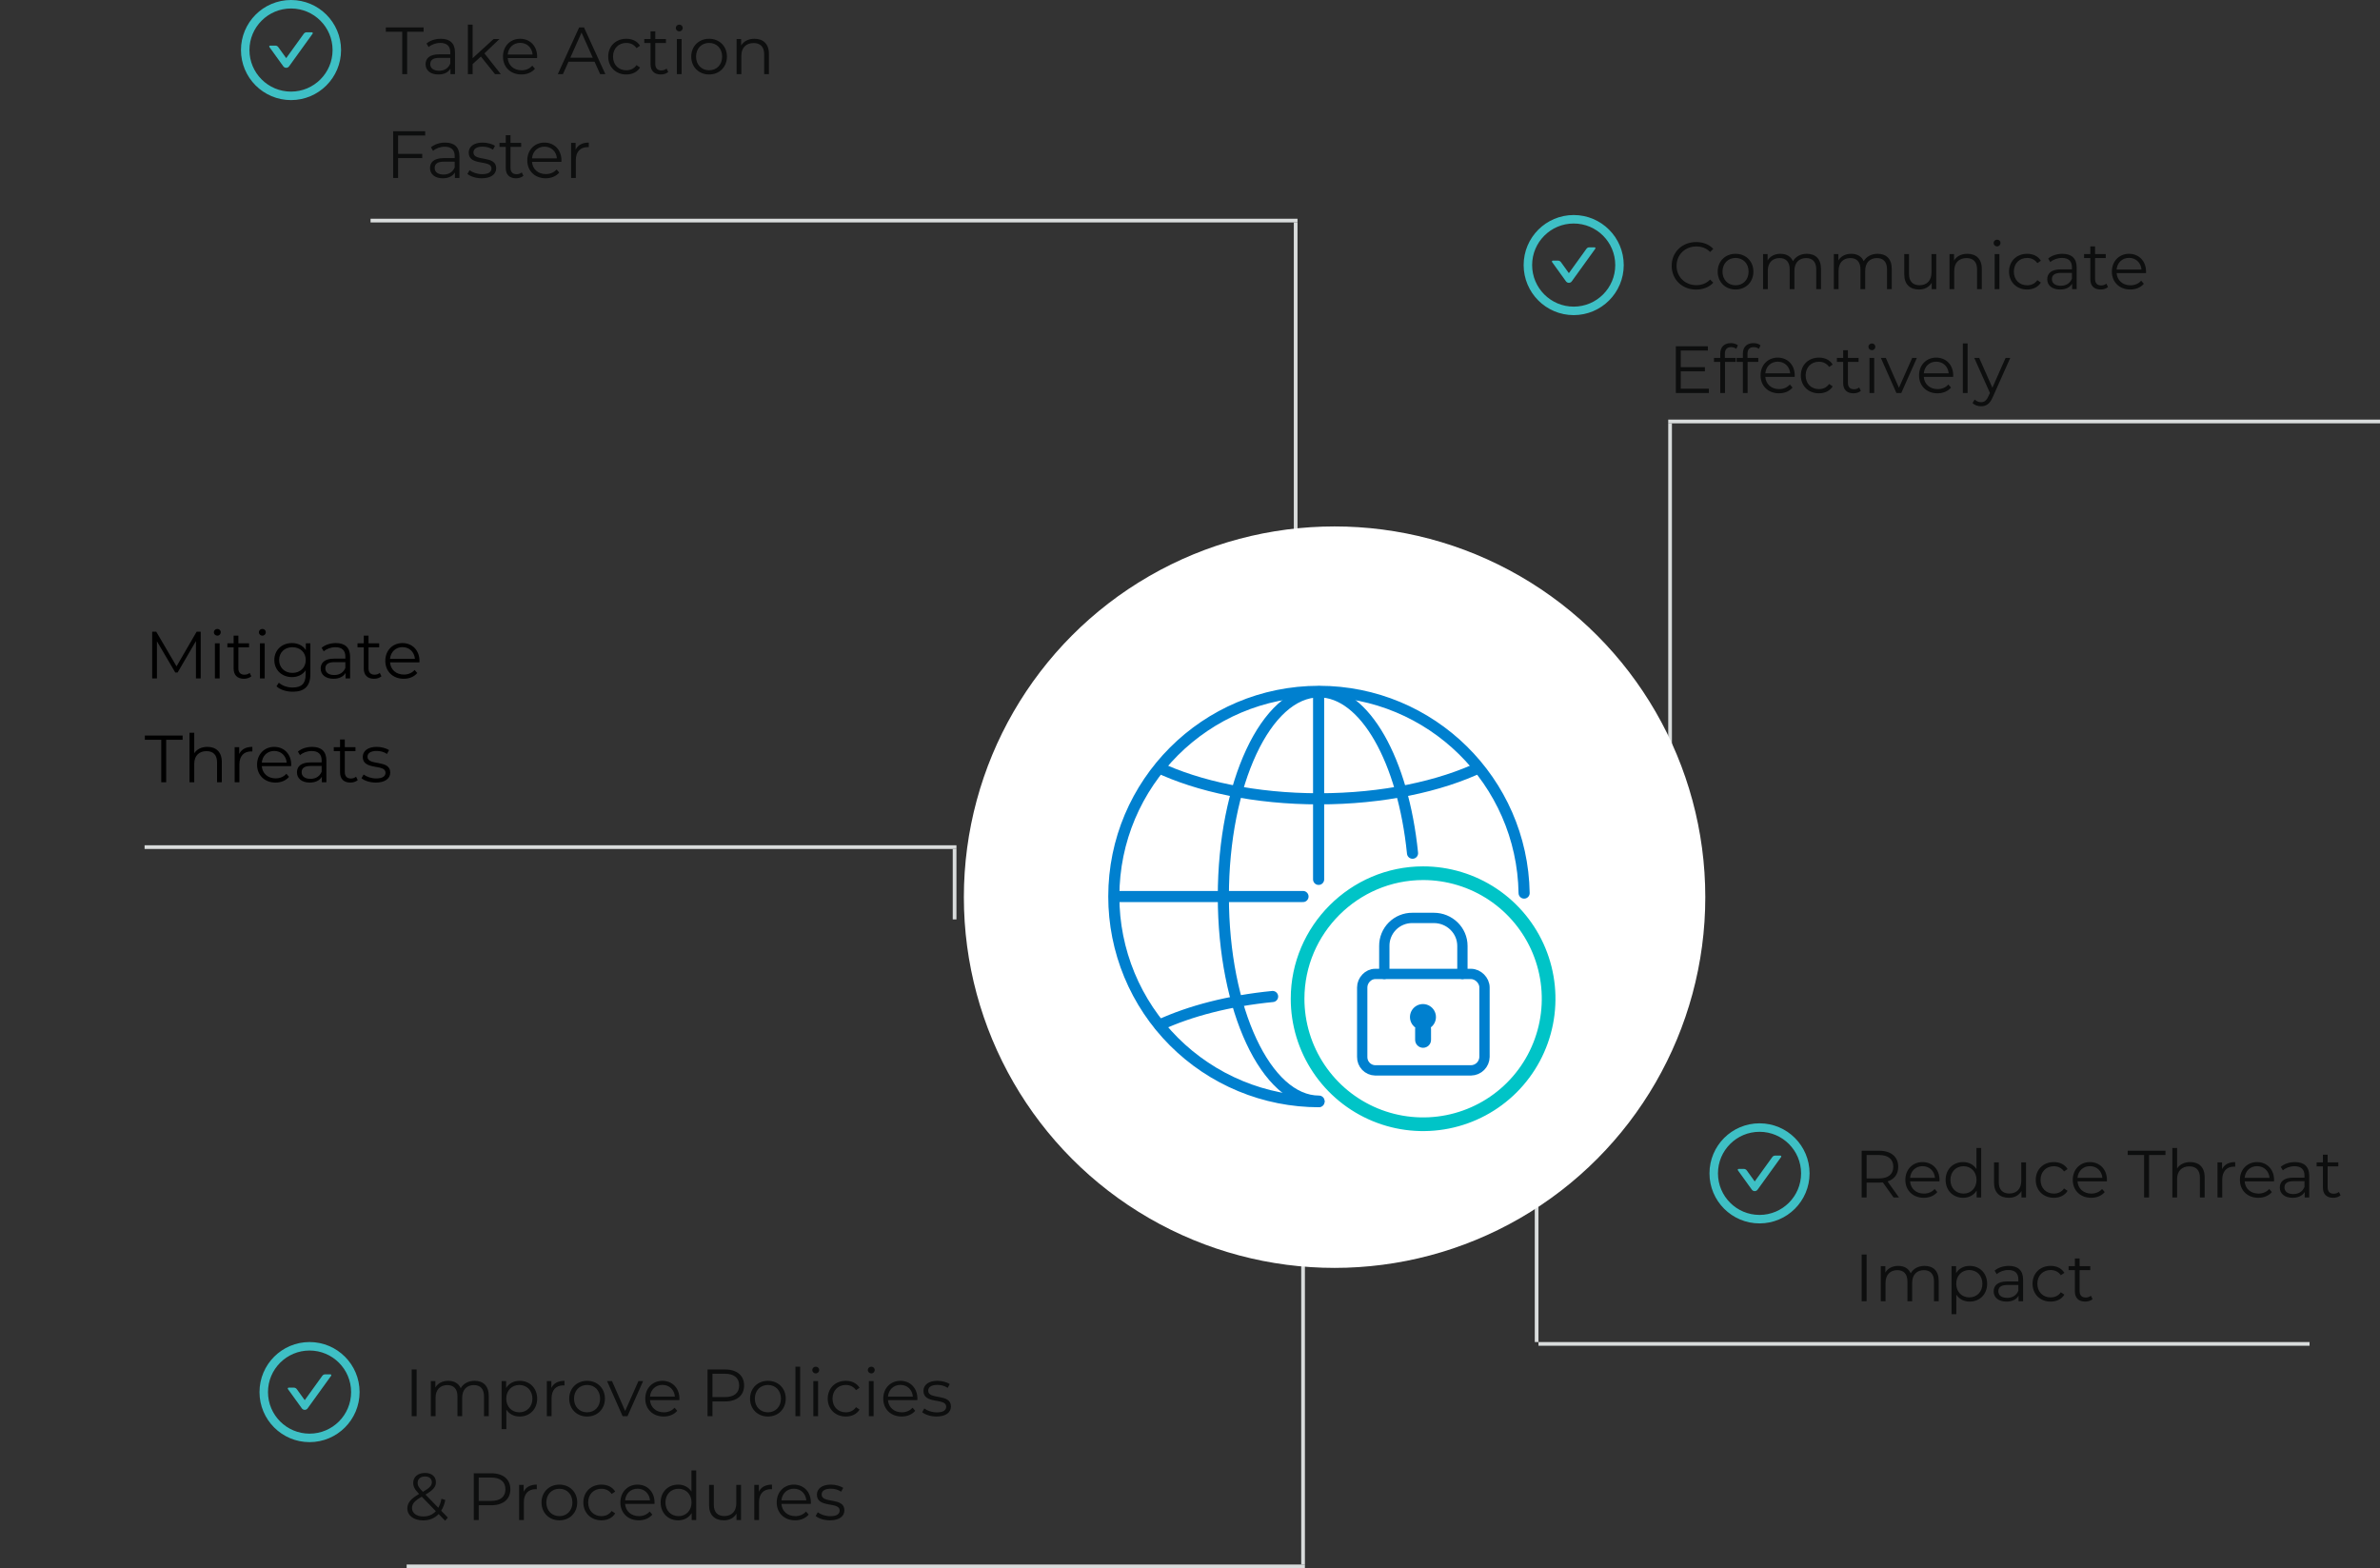 <svg xmlns="http://www.w3.org/2000/svg" width="642" height="423" viewBox="0 0 642 423" fill="none"><rect x="0" y="0" width="642" height="423" fill="#333333" stroke="none"/><line x1="257.5" y1="248" x2="257.5" y2="229" stroke="#D9DCDC"></line><line x1="39" y1="228.5" x2="257.999" y2="228.5" stroke="#D9DCDC"></line><path d="M84.133 8.709H82.719C82.412 8.709 82.12 8.857 81.939 9.11L77.202 15.679L75.056 12.702C74.876 12.452 74.586 12.301 74.276 12.301H72.862C72.667 12.301 72.552 12.524 72.667 12.684L76.421 17.891C76.51 18.015 76.627 18.116 76.763 18.185C76.898 18.255 77.048 18.291 77.2 18.291C77.353 18.291 77.503 18.255 77.638 18.185C77.774 18.116 77.891 18.015 77.979 17.891L84.326 9.092C84.443 8.932 84.329 8.709 84.133 8.709V8.709Z" fill="#3EC0C5"></path><path d="M78.5 0C71.045 0 65 6.045 65 13.5C65 20.955 71.045 27 78.5 27C85.955 27 92 20.955 92 13.5C92 6.045 85.955 0 78.5 0ZM78.5 24.71C72.311 24.71 67.29 19.689 67.29 13.5C67.29 7.31 72.311 2.29 78.5 2.29C84.689 2.29 89.71 7.31 89.71 13.5C89.71 19.689 84.689 24.71 78.5 24.71Z" fill="#3EC0C5"></path><path d="M108.5 20H109.832V8.552H114.26V7.4H104.072V8.552H108.5V20ZM118.903 10.46C117.409 10.46 116.005 10.928 115.051 11.738L115.627 12.692C116.401 12.008 117.553 11.576 118.777 11.576C120.541 11.576 121.459 12.458 121.459 14.078V14.654H118.453C115.735 14.654 114.799 15.878 114.799 17.336C114.799 18.974 116.113 20.09 118.255 20.09C119.821 20.09 120.937 19.496 121.513 18.524V20H122.737V14.132C122.737 11.684 121.351 10.46 118.903 10.46ZM118.453 19.082C116.941 19.082 116.059 18.398 116.059 17.3C116.059 16.328 116.653 15.608 118.489 15.608H121.459V17.156C120.955 18.398 119.893 19.082 118.453 19.082ZM133.534 20H135.1L130.672 14.402L134.722 10.532H133.138L127.486 15.698V6.644H126.208V20H127.486V17.3L129.718 15.248L133.534 20ZM144.894 15.266C144.894 12.422 142.968 10.46 140.304 10.46C137.64 10.46 135.678 12.458 135.678 15.266C135.678 18.074 137.694 20.09 140.646 20.09C142.14 20.09 143.454 19.55 144.3 18.542L143.58 17.714C142.86 18.542 141.834 18.956 140.682 18.956C138.612 18.956 137.1 17.642 136.956 15.662H144.876C144.876 15.518 144.894 15.374 144.894 15.266ZM140.304 11.558C142.158 11.558 143.508 12.854 143.67 14.708H136.956C137.118 12.854 138.468 11.558 140.304 11.558ZM161.89 20H163.294L157.534 7.4H156.22L150.46 20H151.846L153.358 16.634H160.378L161.89 20ZM153.844 15.554L156.868 8.786L159.892 15.554H153.844ZM168.944 20.09C170.546 20.09 171.896 19.442 172.652 18.218L171.698 17.57C171.05 18.524 170.042 18.956 168.944 18.956C166.874 18.956 165.362 17.498 165.362 15.266C165.362 13.052 166.874 11.576 168.944 11.576C170.042 11.576 171.05 12.026 171.698 12.98L172.652 12.332C171.896 11.09 170.546 10.46 168.944 10.46C166.118 10.46 164.066 12.44 164.066 15.266C164.066 18.092 166.118 20.09 168.944 20.09ZM179.804 18.506C179.444 18.83 178.922 18.992 178.4 18.992C177.338 18.992 176.762 18.38 176.762 17.264V11.612H179.642V10.532H176.762V8.462H175.484V10.532H173.792V11.612H175.484V17.336C175.484 19.082 176.474 20.09 178.256 20.09C178.994 20.09 179.75 19.874 180.254 19.424L179.804 18.506ZM183.229 8.462C183.769 8.462 184.165 8.048 184.165 7.526C184.165 7.04 183.751 6.644 183.229 6.644C182.707 6.644 182.293 7.058 182.293 7.544C182.293 8.048 182.707 8.462 183.229 8.462ZM182.581 20H183.859V10.532H182.581V20ZM191.285 20.09C194.057 20.09 196.091 18.074 196.091 15.266C196.091 12.458 194.057 10.46 191.285 10.46C188.513 10.46 186.461 12.458 186.461 15.266C186.461 18.074 188.513 20.09 191.285 20.09ZM191.285 18.956C189.269 18.956 187.757 17.48 187.757 15.266C187.757 13.052 189.269 11.576 191.285 11.576C193.301 11.576 194.795 13.052 194.795 15.266C194.795 17.48 193.301 18.956 191.285 18.956ZM203.524 10.46C201.886 10.46 200.608 11.126 199.924 12.278V10.532H198.7V20H199.978V15.032C199.978 12.872 201.256 11.612 203.29 11.612C205.09 11.612 206.134 12.638 206.134 14.636V20H207.412V14.51C207.412 11.792 205.828 10.46 203.524 10.46ZM114.692 36.552V35.4H106.052V48H107.384V42.654H113.9V41.502H107.384V36.552H114.692ZM120.098 38.46C118.604 38.46 117.2 38.928 116.246 39.738L116.822 40.692C117.596 40.008 118.748 39.576 119.972 39.576C121.736 39.576 122.654 40.458 122.654 42.078V42.654H119.648C116.93 42.654 115.994 43.878 115.994 45.336C115.994 46.974 117.308 48.09 119.45 48.09C121.016 48.09 122.132 47.496 122.708 46.524V48H123.932V42.132C123.932 39.684 122.546 38.46 120.098 38.46ZM119.648 47.082C118.136 47.082 117.254 46.398 117.254 45.3C117.254 44.328 117.848 43.608 119.684 43.608H122.654V45.156C122.15 46.398 121.088 47.082 119.648 47.082ZM129.941 48.09C132.407 48.09 133.847 47.028 133.847 45.39C133.847 41.754 127.709 43.68 127.709 41.124C127.709 40.224 128.465 39.558 130.175 39.558C131.147 39.558 132.137 39.792 132.965 40.368L133.523 39.342C132.731 38.802 131.399 38.46 130.175 38.46C127.763 38.46 126.431 39.612 126.431 41.16C126.431 44.904 132.569 42.96 132.569 45.426C132.569 46.362 131.831 46.974 130.031 46.974C128.699 46.974 127.421 46.506 126.665 45.912L126.089 46.92C126.863 47.586 128.375 48.09 129.941 48.09ZM140.746 46.506C140.386 46.83 139.864 46.992 139.342 46.992C138.28 46.992 137.704 46.38 137.704 45.264V39.612H140.584V38.532H137.704V36.462H136.426V38.532H134.734V39.612H136.426V45.336C136.426 47.082 137.416 48.09 139.198 48.09C139.936 48.09 140.692 47.874 141.196 47.424L140.746 46.506ZM151.45 43.266C151.45 40.422 149.524 38.46 146.86 38.46C144.196 38.46 142.234 40.458 142.234 43.266C142.234 46.074 144.25 48.09 147.202 48.09C148.696 48.09 150.01 47.55 150.856 46.542L150.136 45.714C149.416 46.542 148.39 46.956 147.238 46.956C145.168 46.956 143.656 45.642 143.512 43.662H151.432C151.432 43.518 151.45 43.374 151.45 43.266ZM146.86 39.558C148.714 39.558 150.064 40.854 150.226 42.708H143.512C143.674 40.854 145.024 39.558 146.86 39.558ZM155.276 40.386V38.532H154.052V48H155.33V43.176C155.33 40.944 156.536 39.684 158.516 39.684C158.606 39.684 158.714 39.702 158.822 39.702V38.46C157.076 38.46 155.87 39.126 155.276 40.386Z" fill="#0D0E0E"></path><line x1="349.504" y1="158" x2="349.504" y2="60" stroke="#D9DCDC"></line><line x1="99.955" y1="59.5" x2="350.001" y2="59.5" stroke="#D9DCDC"></line><path d="M480.262 311.709H478.848C478.541 311.709 478.249 311.857 478.068 312.11L473.331 318.679L471.185 315.702C471.004 315.452 470.715 315.301 470.405 315.301H468.991C468.796 315.301 468.681 315.524 468.796 315.684L472.55 320.891C472.639 321.015 472.756 321.115 472.891 321.185C473.027 321.255 473.177 321.291 473.329 321.291C473.482 321.291 473.632 321.255 473.767 321.185C473.903 321.115 474.019 321.015 474.108 320.891L480.454 312.092C480.572 311.932 480.457 311.709 480.262 311.709V311.709Z" fill="#3EC0C5"></path><path d="M474.629 303C467.174 303 461.129 309.045 461.129 316.5C461.129 323.955 467.174 330 474.629 330C482.084 330 488.129 323.955 488.129 316.5C488.129 309.045 482.084 303 474.629 303ZM474.629 327.71C468.439 327.71 463.419 322.69 463.419 316.5C463.419 310.31 468.439 305.29 474.629 305.29C480.818 305.29 485.839 310.31 485.839 316.5C485.839 322.69 480.818 327.71 474.629 327.71Z" fill="#3EC0C5"></path><path d="M512.243 323L509.165 318.68C511.001 318.086 512.045 316.7 512.045 314.72C512.045 312.02 510.101 310.4 506.897 310.4H502.181V323H503.513V319.004H506.897C507.257 319.004 507.581 318.986 507.905 318.95L510.785 323H512.243ZM506.861 317.87H503.513V311.552H506.861C509.381 311.552 510.713 312.704 510.713 314.72C510.713 316.7 509.381 317.87 506.861 317.87ZM523.181 318.266C523.181 315.422 521.255 313.46 518.591 313.46C515.927 313.46 513.965 315.458 513.965 318.266C513.965 321.074 515.981 323.09 518.933 323.09C520.427 323.09 521.741 322.55 522.587 321.542L521.867 320.714C521.147 321.542 520.121 321.956 518.969 321.956C516.899 321.956 515.387 320.642 515.243 318.662H523.163C523.163 318.518 523.181 318.374 523.181 318.266ZM518.591 314.558C520.445 314.558 521.795 315.854 521.957 317.708H515.243C515.405 315.854 516.755 314.558 518.591 314.558ZM533.144 309.644V315.332C532.352 314.108 531.056 313.46 529.544 313.46C526.844 313.46 524.828 315.404 524.828 318.266C524.828 321.128 526.844 323.09 529.544 323.09C531.11 323.09 532.424 322.406 533.198 321.128V323H534.422V309.644H533.144ZM529.652 321.956C527.636 321.956 526.124 320.48 526.124 318.266C526.124 316.052 527.636 314.576 529.652 314.576C531.65 314.576 533.162 316.052 533.162 318.266C533.162 320.48 531.65 321.956 529.652 321.956ZM545.235 313.532V318.5C545.235 320.66 543.993 321.938 542.013 321.938C540.213 321.938 539.169 320.912 539.169 318.896V313.532H537.891V319.022C537.891 321.74 539.475 323.09 541.887 323.09C543.399 323.09 544.623 322.424 545.289 321.272V323H546.513V313.532H545.235ZM554.017 323.09C555.619 323.09 556.969 322.442 557.725 321.218L556.771 320.57C556.123 321.524 555.115 321.956 554.017 321.956C551.947 321.956 550.435 320.498 550.435 318.266C550.435 316.052 551.947 314.576 554.017 314.576C555.115 314.576 556.123 315.026 556.771 315.98L557.725 315.332C556.969 314.09 555.619 313.46 554.017 313.46C551.191 313.46 549.139 315.44 549.139 318.266C549.139 321.092 551.191 323.09 554.017 323.09ZM568.339 318.266C568.339 315.422 566.413 313.46 563.749 313.46C561.085 313.46 559.123 315.458 559.123 318.266C559.123 321.074 561.139 323.09 564.091 323.09C565.585 323.09 566.899 322.55 567.745 321.542L567.025 320.714C566.305 321.542 565.279 321.956 564.127 321.956C562.057 321.956 560.545 320.642 560.401 318.662H568.321C568.321 318.518 568.339 318.374 568.339 318.266ZM563.749 314.558C565.603 314.558 566.953 315.854 567.115 317.708H560.401C560.563 315.854 561.913 314.558 563.749 314.558ZM578.369 323H579.701V311.552H584.129V310.4H573.941V311.552H578.369V323ZM590.811 313.46C589.209 313.46 587.967 314.09 587.265 315.188V309.644H585.987V323H587.265V318.032C587.265 315.872 588.543 314.612 590.577 314.612C592.377 314.612 593.421 315.638 593.421 317.636V323H594.699V317.51C594.699 314.792 593.115 313.46 590.811 313.46ZM599.393 315.386V313.532H598.169V323H599.447V318.176C599.447 315.944 600.653 314.684 602.633 314.684C602.723 314.684 602.831 314.702 602.939 314.702V313.46C601.193 313.46 599.987 314.126 599.393 315.386ZM613.427 318.266C613.427 315.422 611.501 313.46 608.837 313.46C606.173 313.46 604.211 315.458 604.211 318.266C604.211 321.074 606.227 323.09 609.179 323.09C610.673 323.09 611.987 322.55 612.833 321.542L612.113 320.714C611.393 321.542 610.367 321.956 609.215 321.956C607.145 321.956 605.633 320.642 605.489 318.662H613.409C613.409 318.518 613.427 318.374 613.427 318.266ZM608.837 314.558C610.691 314.558 612.041 315.854 612.203 317.708H605.489C605.651 315.854 607.001 314.558 608.837 314.558ZM619.076 313.46C617.582 313.46 616.178 313.928 615.224 314.738L615.8 315.692C616.574 315.008 617.726 314.576 618.95 314.576C620.714 314.576 621.632 315.458 621.632 317.078V317.654H618.626C615.908 317.654 614.972 318.878 614.972 320.336C614.972 321.974 616.286 323.09 618.428 323.09C619.994 323.09 621.11 322.496 621.686 321.524V323H622.91V317.132C622.91 314.684 621.524 313.46 619.076 313.46ZM618.626 322.082C617.114 322.082 616.232 321.398 616.232 320.3C616.232 319.328 616.826 318.608 618.662 318.608H621.632V320.156C621.128 321.398 620.066 322.082 618.626 322.082ZM630.918 321.506C630.558 321.83 630.036 321.992 629.514 321.992C628.452 321.992 627.876 321.38 627.876 320.264V314.612H630.756V313.532H627.876V311.462H626.598V313.532H624.906V314.612H626.598V320.336C626.598 322.082 627.588 323.09 629.37 323.09C630.108 323.09 630.864 322.874 631.368 322.424L630.918 321.506ZM502.181 351H503.513V338.4H502.181V351ZM519.151 341.46C517.441 341.46 516.091 342.234 515.407 343.458C514.831 342.126 513.607 341.46 512.041 341.46C510.457 341.46 509.233 342.126 508.567 343.26V341.532H507.343V351H508.621V346.032C508.621 343.872 509.863 342.612 511.789 342.612C513.517 342.612 514.525 343.638 514.525 345.636V351H515.803V346.032C515.803 343.872 517.027 342.612 518.971 342.612C520.681 342.612 521.689 343.638 521.689 345.636V351H522.967V345.51C522.967 342.792 521.455 341.46 519.151 341.46ZM531.31 341.46C529.744 341.46 528.43 342.144 527.656 343.404V341.532H526.432V354.492H527.71V349.218C528.502 350.442 529.798 351.09 531.31 351.09C534.01 351.09 536.026 349.146 536.026 346.266C536.026 343.404 534.01 341.46 531.31 341.46ZM531.22 349.956C529.204 349.956 527.692 348.48 527.692 346.266C527.692 344.07 529.204 342.576 531.22 342.576C533.218 342.576 534.748 344.07 534.748 346.266C534.748 348.48 533.218 349.956 531.22 349.956ZM541.891 341.46C540.397 341.46 538.993 341.928 538.039 342.738L538.615 343.692C539.389 343.008 540.541 342.576 541.765 342.576C543.529 342.576 544.447 343.458 544.447 345.078V345.654H541.441C538.723 345.654 537.787 346.878 537.787 348.336C537.787 349.974 539.101 351.09 541.243 351.09C542.809 351.09 543.925 350.496 544.501 349.524V351H545.725V345.132C545.725 342.684 544.339 341.46 541.891 341.46ZM541.441 350.082C539.929 350.082 539.047 349.398 539.047 348.3C539.047 347.328 539.641 346.608 541.477 346.608H544.447V348.156C543.943 349.398 542.881 350.082 541.441 350.082ZM553.155 351.09C554.757 351.09 556.107 350.442 556.863 349.218L555.909 348.57C555.261 349.524 554.253 349.956 553.155 349.956C551.085 349.956 549.573 348.498 549.573 346.266C549.573 344.052 551.085 342.576 553.155 342.576C554.253 342.576 555.261 343.026 555.909 343.98L556.863 343.332C556.107 342.09 554.757 341.46 553.155 341.46C550.329 341.46 548.277 343.44 548.277 346.266C548.277 349.092 550.329 351.09 553.155 351.09ZM564.015 349.506C563.655 349.83 563.133 349.992 562.611 349.992C561.549 349.992 560.973 349.38 560.973 348.264V342.612H563.853V341.532H560.973V339.462H559.695V341.532H558.003V342.612H559.695V348.336C559.695 350.082 560.685 351.09 562.467 351.09C563.205 351.09 563.961 350.874 564.465 350.424L564.015 349.506Z" fill="#0D0E0E"></path><line x1="623" y1="362.5" x2="415" y2="362.5" stroke="#D9DCDC"></line><line y1="-0.5" x2="111" y2="-0.5" transform="matrix(0 1 1 0 415 251)" stroke="#D9DCDC"></line><line y1="-0.5" x2="108.818" y2="-0.5" transform="matrix(0 -1 -1 0 450 223)" stroke="#D9DCDC"></line><line y1="-0.5" x2="192" y2="-0.5" transform="matrix(-1 -2.27864e-07 -2.16203e-08 1 642 114.183)" stroke="#D9DCDC"></line><path d="M89.133 370.709H87.719C87.412 370.709 87.12 370.857 86.939 371.11L82.202 377.679L80.056 374.702C79.876 374.452 79.586 374.301 79.276 374.301H77.862C77.667 374.301 77.552 374.524 77.667 374.684L81.421 379.891C81.51 380.015 81.627 380.115 81.763 380.185C81.898 380.255 82.048 380.291 82.2 380.291C82.353 380.291 82.503 380.255 82.638 380.185C82.774 380.115 82.891 380.015 82.979 379.891L89.326 371.092C89.443 370.932 89.329 370.709 89.133 370.709V370.709Z" fill="#3EC0C5"></path><path d="M83.5 362C76.045 362 70 368.045 70 375.5C70 382.955 76.045 389 83.5 389C90.955 389 97 382.955 97 375.5C97 368.045 90.955 362 83.5 362ZM83.5 386.71C77.311 386.71 72.29 381.69 72.29 375.5C72.29 369.31 77.311 364.29 83.5 364.29C89.689 364.29 94.71 369.31 94.71 375.5C94.71 381.69 89.689 386.71 83.5 386.71Z" fill="#3EC0C5"></path><path d="M111.052 382H112.384V369.4H111.052V382ZM128.022 372.46C126.312 372.46 124.962 373.234 124.278 374.458C123.702 373.126 122.478 372.46 120.912 372.46C119.328 372.46 118.104 373.126 117.438 374.26V372.532H116.214V382H117.492V377.032C117.492 374.872 118.734 373.612 120.66 373.612C122.388 373.612 123.396 374.638 123.396 376.636V382H124.674V377.032C124.674 374.872 125.898 373.612 127.842 373.612C129.552 373.612 130.56 374.638 130.56 376.636V382H131.838V376.51C131.838 373.792 130.326 372.46 128.022 372.46ZM140.181 372.46C138.615 372.46 137.301 373.144 136.527 374.404V372.532H135.303V385.492H136.581V380.218C137.373 381.442 138.669 382.09 140.181 382.09C142.881 382.09 144.897 380.146 144.897 377.266C144.897 374.404 142.881 372.46 140.181 372.46ZM140.091 380.956C138.075 380.956 136.563 379.48 136.563 377.266C136.563 375.07 138.075 373.576 140.091 373.576C142.089 373.576 143.619 375.07 143.619 377.266C143.619 379.48 142.089 380.956 140.091 380.956ZM148.727 374.386V372.532H147.503V382H148.781V377.176C148.781 374.944 149.987 373.684 151.967 373.684C152.057 373.684 152.165 373.702 152.273 373.702V372.46C150.527 372.46 149.321 373.126 148.727 374.386ZM158.369 382.09C161.141 382.09 163.175 380.074 163.175 377.266C163.175 374.458 161.141 372.46 158.369 372.46C155.597 372.46 153.545 374.458 153.545 377.266C153.545 380.074 155.597 382.09 158.369 382.09ZM158.369 380.956C156.353 380.956 154.841 379.48 154.841 377.266C154.841 375.052 156.353 373.576 158.369 373.576C160.385 373.576 161.879 375.052 161.879 377.266C161.879 379.48 160.385 380.956 158.369 380.956ZM172.216 372.532L168.634 380.596L165.088 372.532H163.756L167.95 382H169.264L173.476 372.532H172.216ZM183.274 377.266C183.274 374.422 181.348 372.46 178.684 372.46C176.02 372.46 174.058 374.458 174.058 377.266C174.058 380.074 176.074 382.09 179.026 382.09C180.52 382.09 181.834 381.55 182.68 380.542L181.96 379.714C181.24 380.542 180.214 380.956 179.062 380.956C176.992 380.956 175.48 379.642 175.336 377.662H183.256C183.256 377.518 183.274 377.374 183.274 377.266ZM178.684 373.558C180.538 373.558 181.888 374.854 182.05 376.708H175.336C175.498 374.854 176.848 373.558 178.684 373.558ZM195.573 369.4H190.857V382H192.189V378.022H195.573C198.777 378.022 200.721 376.402 200.721 373.72C200.721 371.02 198.777 369.4 195.573 369.4ZM195.537 376.852H192.189V370.552H195.537C198.057 370.552 199.389 371.704 199.389 373.72C199.389 375.7 198.057 376.852 195.537 376.852ZM207.148 382.09C209.92 382.09 211.954 380.074 211.954 377.266C211.954 374.458 209.92 372.46 207.148 372.46C204.376 372.46 202.324 374.458 202.324 377.266C202.324 380.074 204.376 382.09 207.148 382.09ZM207.148 380.956C205.132 380.956 203.62 379.48 203.62 377.266C203.62 375.052 205.132 373.576 207.148 373.576C209.164 373.576 210.658 375.052 210.658 377.266C210.658 379.48 209.164 380.956 207.148 380.956ZM214.563 382H215.841V368.644H214.563V382ZM220.045 370.462C220.585 370.462 220.981 370.048 220.981 369.526C220.981 369.04 220.567 368.644 220.045 368.644C219.523 368.644 219.109 369.058 219.109 369.544C219.109 370.048 219.523 370.462 220.045 370.462ZM219.397 382H220.675V372.532H219.397V382ZM228.155 382.09C229.757 382.09 231.107 381.442 231.863 380.218L230.909 379.57C230.261 380.524 229.253 380.956 228.155 380.956C226.085 380.956 224.573 379.498 224.573 377.266C224.573 375.052 226.085 373.576 228.155 373.576C229.253 373.576 230.261 374.026 230.909 374.98L231.863 374.332C231.107 373.09 229.757 372.46 228.155 372.46C225.329 372.46 223.277 374.44 223.277 377.266C223.277 380.092 225.329 382.09 228.155 382.09ZM235.022 370.462C235.562 370.462 235.958 370.048 235.958 369.526C235.958 369.04 235.544 368.644 235.022 368.644C234.5 368.644 234.086 369.058 234.086 369.544C234.086 370.048 234.5 370.462 235.022 370.462ZM234.374 382H235.652V372.532H234.374V382ZM247.47 377.266C247.47 374.422 245.544 372.46 242.88 372.46C240.216 372.46 238.254 374.458 238.254 377.266C238.254 380.074 240.27 382.09 243.222 382.09C244.716 382.09 246.03 381.55 246.876 380.542L246.156 379.714C245.436 380.542 244.41 380.956 243.258 380.956C241.188 380.956 239.676 379.642 239.532 377.662H247.452C247.452 377.518 247.47 377.374 247.47 377.266ZM242.88 373.558C244.734 373.558 246.084 374.854 246.246 376.708H239.532C239.694 374.854 241.044 373.558 242.88 373.558ZM252.609 382.09C255.075 382.09 256.515 381.028 256.515 379.39C256.515 375.754 250.377 377.68 250.377 375.124C250.377 374.224 251.133 373.558 252.843 373.558C253.815 373.558 254.805 373.792 255.633 374.368L256.191 373.342C255.399 372.802 254.067 372.46 252.843 372.46C250.431 372.46 249.099 373.612 249.099 375.16C249.099 378.904 255.237 376.96 255.237 379.426C255.237 380.362 254.499 380.974 252.699 380.974C251.367 380.974 250.089 380.506 249.333 379.912L248.757 380.92C249.531 381.586 251.043 382.09 252.609 382.09ZM120.808 409.352L119.008 407.498C119.512 406.706 119.89 405.734 120.124 404.6L119.08 404.276C118.9 405.23 118.612 406.04 118.234 406.706L114.778 403.142C116.83 401.954 117.586 401.072 117.586 399.812C117.586 398.246 116.434 397.31 114.652 397.31C112.708 397.31 111.466 398.39 111.466 399.992C111.466 400.964 111.826 401.72 113.05 402.98C110.746 404.312 109.882 405.41 109.882 406.904C109.882 408.812 111.646 410.108 114.112 410.108C115.822 410.108 117.262 409.532 118.324 408.398L120.07 410.198L120.808 409.352ZM114.652 398.264C115.822 398.264 116.488 398.894 116.488 399.83C116.488 400.73 115.894 401.36 114.076 402.404C112.924 401.234 112.654 400.712 112.654 399.974C112.654 398.966 113.392 398.264 114.652 398.264ZM114.184 409.046C112.366 409.046 111.142 408.146 111.142 406.778C111.142 405.662 111.754 404.87 113.77 403.718L117.568 407.624C116.704 408.578 115.552 409.046 114.184 409.046ZM132.52 397.4H127.804V410H129.136V406.022H132.52C135.724 406.022 137.668 404.402 137.668 401.72C137.668 399.02 135.724 397.4 132.52 397.4ZM132.484 404.852H129.136V398.552H132.484C135.004 398.552 136.336 399.704 136.336 401.72C136.336 403.7 135.004 404.852 132.484 404.852ZM141.256 402.386V400.532H140.032V410H141.31V405.176C141.31 402.944 142.516 401.684 144.496 401.684C144.586 401.684 144.694 401.702 144.802 401.702V400.46C143.056 400.46 141.85 401.126 141.256 402.386ZM150.898 410.09C153.67 410.09 155.704 408.074 155.704 405.266C155.704 402.458 153.67 400.46 150.898 400.46C148.126 400.46 146.074 402.458 146.074 405.266C146.074 408.074 148.126 410.09 150.898 410.09ZM150.898 408.956C148.882 408.956 147.37 407.48 147.37 405.266C147.37 403.052 148.882 401.576 150.898 401.576C152.914 401.576 154.408 403.052 154.408 405.266C154.408 407.48 152.914 408.956 150.898 408.956ZM162.237 410.09C163.839 410.09 165.189 409.442 165.945 408.218L164.991 407.57C164.343 408.524 163.335 408.956 162.237 408.956C160.167 408.956 158.655 407.498 158.655 405.266C158.655 403.052 160.167 401.576 162.237 401.576C163.335 401.576 164.343 402.026 164.991 402.98L165.945 402.332C165.189 401.09 163.839 400.46 162.237 400.46C159.411 400.46 157.359 402.44 157.359 405.266C157.359 408.092 159.411 410.09 162.237 410.09ZM176.56 405.266C176.56 402.422 174.634 400.46 171.97 400.46C169.306 400.46 167.344 402.458 167.344 405.266C167.344 408.074 169.36 410.09 172.312 410.09C173.806 410.09 175.12 409.55 175.966 408.542L175.246 407.714C174.526 408.542 173.5 408.956 172.348 408.956C170.278 408.956 168.766 407.642 168.622 405.662H176.542C176.542 405.518 176.56 405.374 176.56 405.266ZM171.97 401.558C173.824 401.558 175.174 402.854 175.336 404.708H168.622C168.784 402.854 170.134 401.558 171.97 401.558ZM186.523 396.644V402.332C185.731 401.108 184.435 400.46 182.923 400.46C180.223 400.46 178.207 402.404 178.207 405.266C178.207 408.128 180.223 410.09 182.923 410.09C184.489 410.09 185.803 409.406 186.577 408.128V410H187.801V396.644H186.523ZM183.031 408.956C181.015 408.956 179.503 407.48 179.503 405.266C179.503 403.052 181.015 401.576 183.031 401.576C185.029 401.576 186.541 403.052 186.541 405.266C186.541 407.48 185.029 408.956 183.031 408.956ZM198.614 400.532V405.5C198.614 407.66 197.372 408.938 195.392 408.938C193.592 408.938 192.548 407.912 192.548 405.896V400.532H191.27V406.022C191.27 408.74 192.854 410.09 195.266 410.09C196.778 410.09 198.002 409.424 198.668 408.272V410H199.892V400.532H198.614ZM204.695 402.386V400.532H203.471V410H204.749V405.176C204.749 402.944 205.955 401.684 207.935 401.684C208.025 401.684 208.133 401.702 208.241 401.702V400.46C206.495 400.46 205.289 401.126 204.695 402.386ZM218.73 405.266C218.73 402.422 216.804 400.46 214.14 400.46C211.476 400.46 209.514 402.458 209.514 405.266C209.514 408.074 211.53 410.09 214.482 410.09C215.976 410.09 217.29 409.55 218.136 408.542L217.416 407.714C216.696 408.542 215.67 408.956 214.518 408.956C212.448 408.956 210.936 407.642 210.792 405.662H218.712C218.712 405.518 218.73 405.374 218.73 405.266ZM214.14 401.558C215.994 401.558 217.344 402.854 217.506 404.708H210.792C210.954 402.854 212.304 401.558 214.14 401.558ZM223.869 410.09C226.335 410.09 227.775 409.028 227.775 407.39C227.775 403.754 221.637 405.68 221.637 403.124C221.637 402.224 222.393 401.558 224.103 401.558C225.075 401.558 226.065 401.792 226.893 402.368L227.451 401.342C226.659 400.802 225.327 400.46 224.103 400.46C221.691 400.46 220.359 401.612 220.359 403.16C220.359 406.904 226.497 404.96 226.497 407.426C226.497 408.362 225.759 408.974 223.959 408.974C222.627 408.974 221.349 408.506 220.593 407.912L220.017 408.92C220.791 409.586 222.303 410.09 223.869 410.09Z" fill="#0D0E0E"></path><line y1="-0.5" x2="111" y2="-0.5" transform="matrix(0 1 1 0 352 311)" stroke="#D9DCDC"></line><line y1="-0.5" x2="242.309" y2="-0.5" transform="matrix(1 1.80552e-07 2.72857e-08 -1 109.691 422)" stroke="#D9DCDC"></line><circle cx="360" cy="242" r="100" fill="white"></circle><path d="M381.026 230.141C378.518 205.259 368.174 186.614 355.796 186.614C341.543 186.614 329.996 211.331 329.996 241.814C329.996 272.297 341.552 297.014 355.796 297.014" stroke="#0080CF" stroke-width="3" stroke-linecap="round" stroke-linejoin="round"></path><path d="M411.128 240.896C410.633 210.758 386.048 186.482 355.793 186.482C325.226 186.482 300.449 211.259 300.449 241.823C300.449 249.091 301.88 256.288 304.661 263.003C307.442 269.717 311.519 275.819 316.658 280.958C321.797 286.097 327.899 290.174 334.614 292.955C341.328 295.736 348.525 297.167 355.793 297.167" stroke="#0080CF" stroke-width="3" stroke-linecap="round" stroke-linejoin="round"></path><path d="M351.481 241.823H300.979" stroke="#0080CF" stroke-width="3" stroke-linecap="round" stroke-linejoin="round"></path><path d="M399.7 206.747C388.462 212.147 372.937 215.471 355.792 215.471C338.734 215.471 323.284 212.171 312.061 206.834" stroke="#0080CF" stroke-width="3" stroke-linejoin="round"></path><path d="M312.768 276.5C321.063 272.675 331.572 269.945 343.281 268.796" stroke="#0080CF" stroke-width="3" stroke-linecap="round" stroke-linejoin="round"></path><path d="M355.693 187.529V237.2" stroke="#0080CF" stroke-width="3" stroke-linecap="round" stroke-linejoin="round"></path><path d="M383.876 235.538C390.573 235.537 397.12 237.523 402.688 241.243C408.256 244.963 412.596 250.25 415.159 256.437C417.722 262.624 418.393 269.432 417.087 276C415.781 282.568 412.557 288.601 407.822 293.336C403.087 298.072 397.054 301.297 390.486 302.603C383.918 303.91 377.11 303.24 370.923 300.677C364.736 298.115 359.448 293.775 355.728 288.207C352.007 282.639 350.021 276.093 350.021 269.396C350.021 250.796 365.279 235.538 383.876 235.538V235.538Z" stroke="#00C4C7" stroke-width="3.69" stroke-linecap="round" stroke-linejoin="round"></path><path d="M370.945 288.722H396.808C397.767 288.707 398.682 288.32 399.36 287.642C400.038 286.963 400.426 286.048 400.441 285.089V266.342C400.441 264.455 398.698 262.709 396.808 262.709H370.945C369.055 262.709 367.456 264.455 367.456 266.342V285.089C367.439 286.033 367.796 286.945 368.45 287.626C369.104 288.307 370.001 288.701 370.945 288.722V288.722Z" stroke="#0080CF" stroke-width="2.78" stroke-linecap="round" stroke-linejoin="round"></path><path d="M394.483 262.7V255.155C394.483 250.94 390.997 247.598 386.782 247.598H380.971C379.977 247.59 378.991 247.781 378.07 248.158C377.15 248.535 376.314 249.091 375.611 249.794C374.908 250.498 374.351 251.334 373.974 252.254C373.597 253.174 373.407 254.16 373.414 255.155V262.7" stroke="#0080CF" stroke-width="2.78" stroke-linecap="round" stroke-linejoin="round"></path><path d="M387.344 274.349C387.346 273.75 387.194 273.16 386.903 272.636C386.613 272.112 386.192 271.672 385.683 271.357C385.173 271.042 384.591 270.862 383.992 270.836C383.394 270.81 382.799 270.938 382.263 271.208C381.728 271.477 381.271 271.88 380.936 272.376C380.601 272.873 380.398 273.447 380.348 274.044C380.298 274.641 380.402 275.241 380.65 275.786C380.898 276.332 381.281 276.805 381.764 277.16C381.741 277.279 381.729 277.401 381.728 277.523V280.4C381.717 280.688 381.765 280.976 381.868 281.246C381.971 281.516 382.127 281.762 382.327 281.97C382.528 282.178 382.768 282.344 383.034 282.457C383.3 282.57 383.586 282.628 383.874 282.628C384.163 282.628 384.449 282.57 384.715 282.457C384.981 282.344 385.221 282.178 385.421 281.97C385.622 281.762 385.778 281.516 385.881 281.246C385.984 280.976 386.032 280.688 386.021 280.4V277.52C386.021 277.381 386.007 277.242 385.979 277.106C386.402 276.781 386.745 276.364 386.981 275.886C387.218 275.408 387.342 274.882 387.344 274.349V274.349Z" fill="#0080CF"></path><path d="M430.133 66.709H428.719C428.412 66.709 428.12 66.857 427.939 67.11L423.202 73.679L421.056 70.702C420.875 70.452 420.586 70.301 420.276 70.301H418.863C418.667 70.301 418.552 70.524 418.667 70.684L422.421 75.891C422.51 76.015 422.627 76.115 422.762 76.185C422.898 76.255 423.048 76.291 423.2 76.291C423.353 76.291 423.503 76.255 423.638 76.185C423.774 76.115 423.891 76.015 423.979 75.891L430.325 67.092C430.443 66.932 430.329 66.709 430.133 66.709V66.709Z" fill="#3EC0C5"></path><path d="M424.5 58C417.045 58 411 64.045 411 71.5C411 78.955 417.045 85 424.5 85C431.955 85 438 78.955 438 71.5C438 64.045 431.955 58 424.5 58ZM424.5 82.71C418.31 82.71 413.29 77.689 413.29 71.5C413.29 65.311 418.31 60.29 424.5 60.29C430.69 60.29 435.71 65.311 435.71 71.5C435.71 77.689 430.69 82.71 424.5 82.71Z" fill="#3EC0C5"></path><path d="M457.524 78.108C459.378 78.108 461.034 77.478 462.15 76.254L461.304 75.408C460.278 76.47 459.018 76.92 457.578 76.92C454.536 76.92 452.25 74.688 452.25 71.7C452.25 68.712 454.536 66.48 457.578 66.48C459.018 66.48 460.278 66.93 461.304 67.974L462.15 67.128C461.034 65.904 459.378 65.292 457.542 65.292C453.744 65.292 450.936 68.01 450.936 71.7C450.936 75.39 453.744 78.108 457.524 78.108ZM468.168 78.09C470.94 78.09 472.974 76.074 472.974 73.266C472.974 70.458 470.94 68.46 468.168 68.46C465.396 68.46 463.344 70.458 463.344 73.266C463.344 76.074 465.396 78.09 468.168 78.09ZM468.168 76.956C466.152 76.956 464.64 75.48 464.64 73.266C464.64 71.052 466.152 69.576 468.168 69.576C470.184 69.576 471.678 71.052 471.678 73.266C471.678 75.48 470.184 76.956 468.168 76.956ZM487.391 68.46C485.681 68.46 484.331 69.234 483.647 70.458C483.071 69.126 481.847 68.46 480.281 68.46C478.697 68.46 477.473 69.126 476.807 70.26V68.532H475.583V78H476.861V73.032C476.861 70.872 478.103 69.612 480.029 69.612C481.757 69.612 482.765 70.638 482.765 72.636V78H484.043V73.032C484.043 70.872 485.267 69.612 487.211 69.612C488.921 69.612 489.929 70.638 489.929 72.636V78H491.207V72.51C491.207 69.792 489.695 68.46 487.391 68.46ZM506.481 68.46C504.771 68.46 503.421 69.234 502.737 70.458C502.161 69.126 500.937 68.46 499.371 68.46C497.787 68.46 496.563 69.126 495.897 70.26V68.532H494.673V78H495.951V73.032C495.951 70.872 497.193 69.612 499.119 69.612C500.847 69.612 501.855 70.638 501.855 72.636V78H503.133V73.032C503.133 70.872 504.357 69.612 506.301 69.612C508.011 69.612 509.019 70.638 509.019 72.636V78H510.297V72.51C510.297 69.792 508.785 68.46 506.481 68.46ZM521.016 68.532V73.5C521.016 75.66 519.774 76.938 517.794 76.938C515.994 76.938 514.95 75.912 514.95 73.896V68.532H513.672V74.022C513.672 76.74 515.256 78.09 517.668 78.09C519.18 78.09 520.404 77.424 521.07 76.272V78H522.294V68.532H521.016ZM530.698 68.46C529.06 68.46 527.782 69.126 527.098 70.278V68.532H525.874V78H527.152V73.032C527.152 70.872 528.43 69.612 530.464 69.612C532.264 69.612 533.308 70.638 533.308 72.636V78H534.586V72.51C534.586 69.792 533.002 68.46 530.698 68.46ZM538.703 66.462C539.243 66.462 539.639 66.048 539.639 65.526C539.639 65.04 539.225 64.644 538.703 64.644C538.181 64.644 537.767 65.058 537.767 65.544C537.767 66.048 538.181 66.462 538.703 66.462ZM538.055 78H539.333V68.532H538.055V78ZM546.813 78.09C548.415 78.09 549.765 77.442 550.521 76.218L549.567 75.57C548.919 76.524 547.911 76.956 546.813 76.956C544.743 76.956 543.231 75.498 543.231 73.266C543.231 71.052 544.743 69.576 546.813 69.576C547.911 69.576 548.919 70.026 549.567 70.98L550.521 70.332C549.765 69.09 548.415 68.46 546.813 68.46C543.987 68.46 541.935 70.44 541.935 73.266C541.935 76.092 543.987 78.09 546.813 78.09ZM556.344 68.46C554.85 68.46 553.446 68.928 552.492 69.738L553.068 70.692C553.842 70.008 554.994 69.576 556.218 69.576C557.982 69.576 558.9 70.458 558.9 72.078V72.654H555.894C553.176 72.654 552.24 73.878 552.24 75.336C552.24 76.974 553.554 78.09 555.696 78.09C557.262 78.09 558.378 77.496 558.954 76.524V78H560.178V72.132C560.178 69.684 558.792 68.46 556.344 68.46ZM555.894 77.082C554.382 77.082 553.5 76.398 553.5 75.3C553.5 74.328 554.094 73.608 555.93 73.608H558.9V75.156C558.396 76.398 557.334 77.082 555.894 77.082ZM568.185 76.506C567.825 76.83 567.303 76.992 566.781 76.992C565.719 76.992 565.143 76.38 565.143 75.264V69.612H568.023V68.532H565.143V66.462H563.865V68.532H562.173V69.612H563.865V75.336C563.865 77.082 564.855 78.09 566.637 78.09C567.375 78.09 568.131 77.874 568.635 77.424L568.185 76.506ZM578.89 73.266C578.89 70.422 576.964 68.46 574.3 68.46C571.636 68.46 569.674 70.458 569.674 73.266C569.674 76.074 571.69 78.09 574.642 78.09C576.136 78.09 577.45 77.55 578.296 76.542L577.576 75.714C576.856 76.542 575.83 76.956 574.678 76.956C572.608 76.956 571.096 75.642 570.952 73.662H578.872C578.872 73.518 578.89 73.374 578.89 73.266ZM574.3 69.558C576.154 69.558 577.504 70.854 577.666 72.708H570.952C571.114 70.854 572.464 69.558 574.3 69.558ZM453.384 104.848V100.168H459.9V99.034H453.384V94.552H460.692V93.4H452.052V106H460.962V104.848H453.384ZM466.955 93.634C467.495 93.634 467.999 93.796 468.359 94.102L468.791 93.148C468.323 92.752 467.603 92.554 466.901 92.554C465.047 92.554 464.039 93.67 464.039 95.362V96.532H462.347V97.612H464.039V106H465.317V97.612H468.197V96.532H465.281V95.416C465.281 94.246 465.857 93.634 466.955 93.634ZM473.055 93.634C473.595 93.634 474.099 93.796 474.459 94.102L474.891 93.148C474.423 92.752 473.703 92.554 473.001 92.554C471.147 92.554 470.139 93.67 470.139 95.362V96.532H468.447V97.612H470.139V106H471.417V97.612H474.297V96.532H471.381V95.416C471.381 94.246 471.957 93.634 473.055 93.634ZM484.126 101.266C484.126 98.422 482.2 96.46 479.536 96.46C476.872 96.46 474.91 98.458 474.91 101.266C474.91 104.074 476.926 106.09 479.878 106.09C481.372 106.09 482.686 105.55 483.532 104.542L482.812 103.714C482.092 104.542 481.066 104.956 479.914 104.956C477.844 104.956 476.332 103.642 476.188 101.662H484.108C484.108 101.518 484.126 101.374 484.126 101.266ZM479.536 97.558C481.39 97.558 482.74 98.854 482.902 100.708H476.188C476.35 98.854 477.7 97.558 479.536 97.558ZM490.651 106.09C492.253 106.09 493.603 105.442 494.359 104.218L493.405 103.57C492.757 104.524 491.749 104.956 490.651 104.956C488.581 104.956 487.069 103.498 487.069 101.266C487.069 99.052 488.581 97.576 490.651 97.576C491.749 97.576 492.757 98.026 493.405 98.98L494.359 98.332C493.603 97.09 492.253 96.46 490.651 96.46C487.825 96.46 485.773 98.44 485.773 101.266C485.773 104.092 487.825 106.09 490.651 106.09ZM501.511 104.506C501.151 104.83 500.629 104.992 500.107 104.992C499.045 104.992 498.469 104.38 498.469 103.264V97.612H501.349V96.532H498.469V94.462H497.191V96.532H495.499V97.612H497.191V103.336C497.191 105.082 498.181 106.09 499.963 106.09C500.701 106.09 501.457 105.874 501.961 105.424L501.511 104.506ZM504.936 94.462C505.476 94.462 505.872 94.048 505.872 93.526C505.872 93.04 505.458 92.644 504.936 92.644C504.414 92.644 504 93.058 504 93.544C504 94.048 504.414 94.462 504.936 94.462ZM504.288 106H505.566V96.532H504.288V106ZM515.818 96.532L512.236 104.596L508.69 96.532H507.358L511.552 106H512.866L517.078 96.532H515.818ZM526.876 101.266C526.876 98.422 524.95 96.46 522.286 96.46C519.622 96.46 517.66 98.458 517.66 101.266C517.66 104.074 519.676 106.09 522.628 106.09C524.122 106.09 525.436 105.55 526.282 104.542L525.562 103.714C524.842 104.542 523.816 104.956 522.664 104.956C520.594 104.956 519.082 103.642 518.938 101.662H526.858C526.858 101.518 526.876 101.374 526.876 101.266ZM522.286 97.558C524.14 97.558 525.49 98.854 525.652 100.708H518.938C519.1 98.854 520.45 97.558 522.286 97.558ZM529.477 106H530.755V92.644H529.477V106ZM541.007 96.532L537.443 104.578L533.879 96.532H532.547L536.777 105.982L536.363 106.9C535.823 108.088 535.247 108.484 534.401 108.484C533.717 108.484 533.141 108.232 532.673 107.764L532.079 108.718C532.655 109.294 533.501 109.582 534.383 109.582C535.733 109.582 536.741 108.988 537.533 107.134L542.267 96.532H541.007Z" fill="#0D0E0E"></path><path d="M53.04 170.4L47.622 179.742L42.15 170.4H41.052V183H42.33V172.974L47.28 181.398H47.91L52.86 172.92V183H54.138V170.4H53.04ZM58.621 171.462C59.161 171.462 59.557 171.048 59.557 170.526C59.557 170.04 59.143 169.644 58.621 169.644C58.099 169.644 57.685 170.058 57.685 170.544C57.685 171.048 58.099 171.462 58.621 171.462ZM57.973 183H59.251V173.532H57.973V183ZM67.343 181.506C66.983 181.83 66.461 181.992 65.939 181.992C64.877 181.992 64.301 181.38 64.301 180.264V174.612H67.181V173.532H64.301V171.462H63.023V173.532H61.331V174.612H63.023V180.336C63.023 182.082 64.013 183.09 65.795 183.09C66.533 183.09 67.289 182.874 67.793 182.424L67.343 181.506ZM70.768 171.462C71.308 171.462 71.704 171.048 71.704 170.526C71.704 170.04 71.29 169.644 70.768 169.644C70.246 169.644 69.832 170.058 69.832 170.544C69.832 171.048 70.246 171.462 70.768 171.462ZM70.12 183H71.398V173.532H70.12V183ZM82.496 173.532V175.35C81.704 174.108 80.336 173.46 78.752 173.46C76.052 173.46 74 175.314 74 178.032C74 180.75 76.052 182.64 78.752 182.64C80.3 182.64 81.65 182.01 82.442 180.804V182.01C82.442 184.35 81.344 185.448 78.95 185.448C77.492 185.448 76.124 184.962 75.224 184.152L74.576 185.124C75.566 186.06 77.258 186.582 78.986 186.582C82.118 186.582 83.72 185.106 83.72 181.848V173.532H82.496ZM78.878 181.506C76.79 181.506 75.296 180.084 75.296 178.032C75.296 175.98 76.79 174.576 78.878 174.576C80.966 174.576 82.478 175.98 82.478 178.032C82.478 180.084 80.966 181.506 78.878 181.506ZM90.606 173.46C89.112 173.46 87.708 173.928 86.754 174.738L87.33 175.692C88.104 175.008 89.256 174.576 90.48 174.576C92.244 174.576 93.162 175.458 93.162 177.078V177.654H90.156C87.438 177.654 86.502 178.878 86.502 180.336C86.502 181.974 87.816 183.09 89.958 183.09C91.524 183.09 92.64 182.496 93.216 181.524V183H94.44V177.132C94.44 174.684 93.054 173.46 90.606 173.46ZM90.156 182.082C88.644 182.082 87.762 181.398 87.762 180.3C87.762 179.328 88.356 178.608 90.192 178.608H93.162V180.156C92.658 181.398 91.596 182.082 90.156 182.082ZM102.447 181.506C102.087 181.83 101.565 181.992 101.043 181.992C99.981 181.992 99.405 181.38 99.405 180.264V174.612H102.285V173.532H99.405V171.462H98.127V173.532H96.435V174.612H98.127V180.336C98.127 182.082 99.117 183.09 100.899 183.09C101.637 183.09 102.393 182.874 102.897 182.424L102.447 181.506ZM113.151 178.266C113.151 175.422 111.225 173.46 108.561 173.46C105.897 173.46 103.935 175.458 103.935 178.266C103.935 181.074 105.951 183.09 108.903 183.09C110.397 183.09 111.711 182.55 112.557 181.542L111.837 180.714C111.117 181.542 110.091 181.956 108.939 181.956C106.869 181.956 105.357 180.642 105.213 178.662H113.133C113.133 178.518 113.151 178.374 113.151 178.266ZM108.561 174.558C110.415 174.558 111.765 175.854 111.927 177.708H105.213C105.375 175.854 106.725 174.558 108.561 174.558ZM43.5 211H44.832V199.552H49.26V198.4H39.072V199.552H43.5V211ZM55.942 201.46C54.34 201.46 53.098 202.09 52.396 203.188V197.644H51.118V211H52.396V206.032C52.396 203.872 53.674 202.612 55.708 202.612C57.508 202.612 58.552 203.638 58.552 205.636V211H59.83V205.51C59.83 202.792 58.246 201.46 55.942 201.46ZM64.524 203.386V201.532H63.3V211H64.578V206.176C64.578 203.944 65.784 202.684 67.764 202.684C67.854 202.684 67.962 202.702 68.07 202.702V201.46C66.324 201.46 65.118 202.126 64.524 203.386ZM78.558 206.266C78.558 203.422 76.632 201.46 73.968 201.46C71.304 201.46 69.342 203.458 69.342 206.266C69.342 209.074 71.358 211.09 74.31 211.09C75.804 211.09 77.118 210.55 77.964 209.542L77.244 208.714C76.524 209.542 75.498 209.956 74.346 209.956C72.276 209.956 70.764 208.642 70.62 206.662H78.54C78.54 206.518 78.558 206.374 78.558 206.266ZM73.968 202.558C75.822 202.558 77.172 203.854 77.334 205.708H70.62C70.782 203.854 72.132 202.558 73.968 202.558ZM84.207 201.46C82.713 201.46 81.309 201.928 80.355 202.738L80.931 203.692C81.705 203.008 82.857 202.576 84.081 202.576C85.845 202.576 86.763 203.458 86.763 205.078V205.654H83.757C81.039 205.654 80.103 206.878 80.103 208.336C80.103 209.974 81.417 211.09 83.559 211.09C85.125 211.09 86.241 210.496 86.817 209.524V211H88.041V205.132C88.041 202.684 86.655 201.46 84.207 201.46ZM83.757 210.082C82.245 210.082 81.363 209.398 81.363 208.3C81.363 207.328 81.957 206.608 83.793 206.608H86.763V208.156C86.259 209.398 85.197 210.082 83.757 210.082ZM96.049 209.506C95.689 209.83 95.166 209.992 94.644 209.992C93.582 209.992 93.007 209.38 93.007 208.264V202.612H95.886V201.532H93.007V199.462H91.728V201.532H90.037V202.612H91.728V208.336C91.728 210.082 92.719 211.09 94.501 211.09C95.239 211.09 95.995 210.874 96.499 210.424L96.049 209.506ZM101.363 211.09C103.829 211.09 105.269 210.028 105.269 208.39C105.269 204.754 99.131 206.68 99.131 204.124C99.131 203.224 99.887 202.558 101.597 202.558C102.569 202.558 103.559 202.792 104.387 203.368L104.945 202.342C104.153 201.802 102.821 201.46 101.597 201.46C99.185 201.46 97.853 202.612 97.853 204.16C97.853 207.904 103.991 205.96 103.991 208.426C103.991 209.362 103.253 209.974 101.453 209.974C100.121 209.974 98.843 209.506 98.087 208.912L97.511 209.92C98.285 210.586 99.797 211.09 101.363 211.09Z" fill="black"></path></svg>